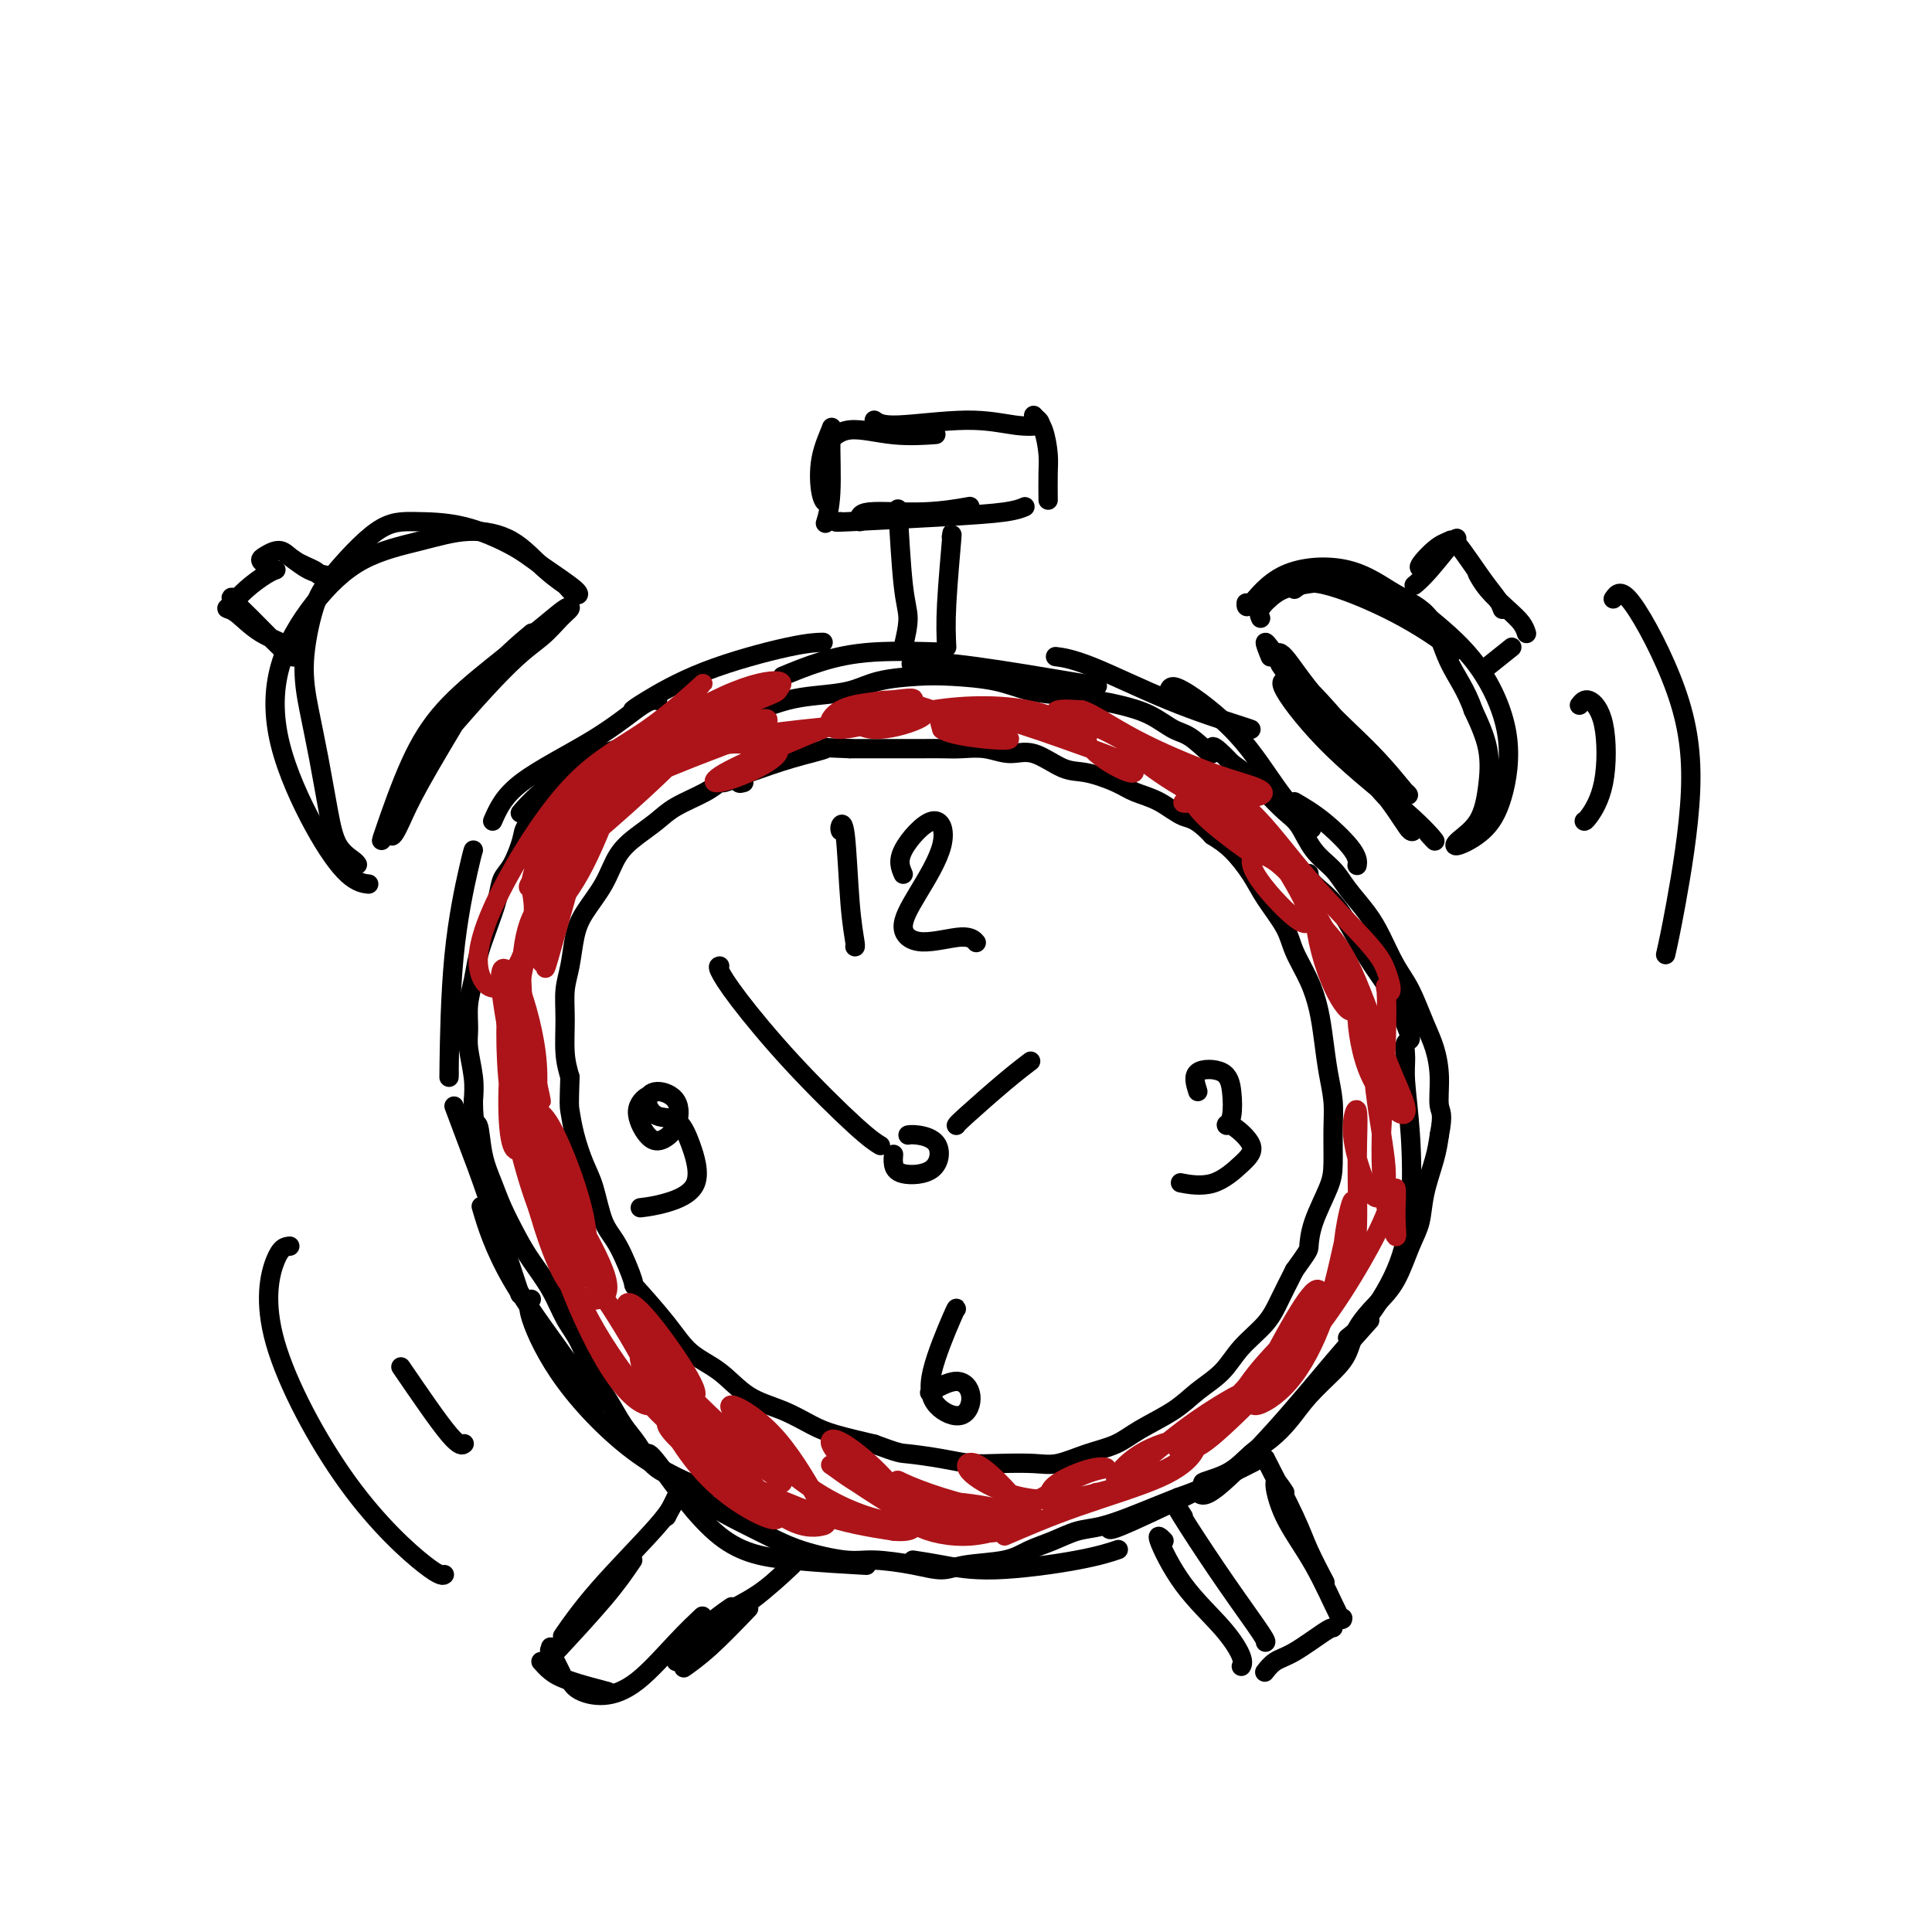 <svg viewBox='0 0 400 400' version='1.1' xmlns='http://www.w3.org/2000/svg' xmlns:xlink='http://www.w3.org/1999/xlink'><g fill='none' stroke='#000000' stroke-width='4' stroke-linecap='round' stroke-linejoin='round'><path d='M154,162c-0.509,0.147 -1.018,0.293 -1,0c0.018,-0.293 0.564,-1.026 0,-1c-0.564,0.026 -2.236,0.811 -3,1c-0.764,0.189 -0.619,-0.218 -1,0c-0.381,0.218 -1.288,1.060 -3,2c-1.712,0.940 -4.228,1.979 -6,3c-1.772,1.021 -2.800,2.026 -4,3c-1.200,0.974 -2.573,1.917 -4,3c-1.427,1.083 -2.907,2.305 -4,4c-1.093,1.695 -1.799,3.862 -3,6c-1.201,2.138 -2.896,4.246 -4,6c-1.104,1.754 -1.617,3.154 -2,5c-0.383,1.846 -0.636,4.138 -1,6c-0.364,1.862 -0.840,3.293 -1,5c-0.160,1.707 -0.005,3.690 0,6c0.005,2.310 -0.142,4.946 0,7c0.142,2.054 0.571,3.527 1,5'/><path d='M118,223c-0.190,5.851 -0.165,5.980 0,7c0.165,1.020 0.469,2.933 1,5c0.531,2.067 1.289,4.289 2,6c0.711,1.711 1.377,2.912 2,5c0.623,2.088 1.205,5.064 2,7c0.795,1.936 1.803,2.832 3,5c1.197,2.168 2.584,5.607 3,7c0.416,1.393 -0.138,0.740 1,2c1.138,1.260 3.969,4.434 6,7c2.031,2.566 3.264,4.526 5,6c1.736,1.474 3.977,2.464 6,4c2.023,1.536 3.829,3.619 6,5c2.171,1.381 4.706,2.061 7,3c2.294,0.939 4.349,2.137 6,3c1.651,0.863 2.900,1.389 5,2c2.100,0.611 5.050,1.305 8,2'/><path d='M181,299c5.261,1.955 5.415,1.844 7,2c1.585,0.156 4.603,0.579 7,1c2.397,0.421 4.173,0.839 6,1c1.827,0.161 3.706,0.066 6,0c2.294,-0.066 5.002,-0.103 7,0c1.998,0.103 3.286,0.345 5,0c1.714,-0.345 3.853,-1.278 6,-2c2.147,-0.722 4.300,-1.234 6,-2c1.700,-0.766 2.946,-1.785 5,-3c2.054,-1.215 4.917,-2.624 7,-4c2.083,-1.376 3.386,-2.719 5,-4c1.614,-1.281 3.537,-2.501 5,-4c1.463,-1.499 2.464,-3.278 4,-5c1.536,-1.722 3.606,-3.387 5,-5c1.394,-1.613 2.113,-3.175 3,-5c0.887,-1.825 1.944,-3.912 3,-6'/><path d='M268,263c2.984,-4.176 2.943,-4.118 3,-5c0.057,-0.882 0.212,-2.706 1,-5c0.788,-2.294 2.208,-5.059 3,-7c0.792,-1.941 0.955,-3.060 1,-5c0.045,-1.940 -0.029,-4.702 0,-7c0.029,-2.298 0.161,-4.132 0,-6c-0.161,-1.868 -0.614,-3.770 -1,-6c-0.386,-2.230 -0.706,-4.790 -1,-7c-0.294,-2.210 -0.561,-4.071 -1,-6c-0.439,-1.929 -1.050,-3.925 -2,-6c-0.950,-2.075 -2.238,-4.229 -3,-6c-0.762,-1.771 -0.997,-3.160 -2,-5c-1.003,-1.840 -2.774,-4.132 -4,-6c-1.226,-1.868 -1.907,-3.310 -3,-5c-1.093,-1.690 -2.598,-3.626 -4,-5c-1.402,-1.374 -2.701,-2.187 -4,-3'/><path d='M251,173c-3.446,-3.689 -4.560,-3.413 -6,-4c-1.440,-0.587 -3.205,-2.039 -5,-3c-1.795,-0.961 -3.620,-1.432 -5,-2c-1.380,-0.568 -2.314,-1.233 -4,-2c-1.686,-0.767 -4.123,-1.635 -6,-2c-1.877,-0.365 -3.194,-0.227 -5,-1c-1.806,-0.773 -4.100,-2.456 -6,-3c-1.900,-0.544 -3.407,0.050 -5,0c-1.593,-0.050 -3.272,-0.746 -5,-1c-1.728,-0.254 -3.504,-0.068 -5,0c-1.496,0.068 -2.711,0.018 -4,0c-1.289,-0.018 -2.652,-0.005 -4,0c-1.348,0.005 -2.681,0.001 -4,0c-1.319,-0.001 -2.624,-0.000 -4,0c-1.376,0.000 -2.822,0.000 -4,0c-1.178,-0.000 -2.089,-0.000 -3,0'/><path d='M176,155c-6.707,-0.236 -4.474,-0.326 -5,0c-0.526,0.326 -3.811,1.067 -7,2c-3.189,0.933 -6.282,2.059 -9,3c-2.718,0.941 -5.062,1.697 -6,2c-0.938,0.303 -0.469,0.151 0,0'/><path d='M116,164c0.189,-0.186 0.378,-0.372 0,0c-0.378,0.372 -1.322,1.304 -2,2c-0.678,0.696 -1.089,1.158 -2,2c-0.911,0.842 -2.323,2.064 -3,3c-0.677,0.936 -0.618,1.585 -1,3c-0.382,1.415 -1.205,3.595 -2,5c-0.795,1.405 -1.561,2.034 -2,3c-0.439,0.966 -0.552,2.270 -1,4c-0.448,1.730 -1.230,3.888 -2,6c-0.770,2.112 -1.528,4.180 -2,6c-0.472,1.820 -0.659,3.392 -1,5c-0.341,1.608 -0.837,3.251 -1,5c-0.163,1.749 0.008,3.603 0,5c-0.008,1.397 -0.194,2.338 0,4c0.194,1.662 0.770,4.046 1,6c0.230,1.954 0.115,3.477 0,5'/><path d='M98,228c0.038,5.491 0.632,4.218 1,5c0.368,0.782 0.509,3.617 1,6c0.491,2.383 1.331,4.312 2,6c0.669,1.688 1.165,3.133 2,5c0.835,1.867 2.008,4.155 3,6c0.992,1.845 1.802,3.245 3,5c1.198,1.755 2.785,3.864 4,6c1.215,2.136 2.058,4.297 3,6c0.942,1.703 1.984,2.946 3,5c1.016,2.054 2.005,4.917 3,7c0.995,2.083 1.995,3.386 3,5c1.005,1.614 2.015,3.540 3,5c0.985,1.460 1.944,2.453 3,4c1.056,1.547 2.207,3.647 4,5c1.793,1.353 4.226,1.958 6,3c1.774,1.042 2.887,2.521 4,4'/><path d='M146,311c2.848,1.847 4.968,2.963 7,4c2.032,1.037 3.977,1.993 6,3c2.023,1.007 4.123,2.064 7,3c2.877,0.936 6.530,1.750 9,2c2.470,0.250 3.756,-0.065 6,0c2.244,0.065 5.446,0.509 8,1c2.554,0.491 4.461,1.030 6,1c1.539,-0.030 2.711,-0.628 5,-1c2.289,-0.372 5.695,-0.519 8,-1c2.305,-0.481 3.508,-1.298 5,-2c1.492,-0.702 3.272,-1.290 5,-2c1.728,-0.710 3.402,-1.541 5,-2c1.598,-0.459 3.119,-0.546 5,-1c1.881,-0.454 4.122,-1.276 6,-2c1.878,-0.724 3.394,-1.350 5,-2c1.606,-0.650 3.303,-1.325 5,-2'/><path d='M244,310c8.477,-2.934 5.170,-2.769 5,-3c-0.170,-0.231 2.799,-0.857 5,-2c2.201,-1.143 3.636,-2.802 5,-4c1.364,-1.198 2.659,-1.936 4,-3c1.341,-1.064 2.728,-2.454 4,-4c1.272,-1.546 2.430,-3.249 4,-5c1.570,-1.751 3.554,-3.550 5,-5c1.446,-1.450 2.355,-2.551 3,-4c0.645,-1.449 1.027,-3.246 2,-5c0.973,-1.754 2.536,-3.464 4,-5c1.464,-1.536 2.830,-2.899 4,-5c1.170,-2.101 2.145,-4.939 3,-7c0.855,-2.061 1.590,-3.346 2,-5c0.410,-1.654 0.495,-3.676 1,-6c0.505,-2.324 1.430,-4.950 2,-7c0.570,-2.050 0.785,-3.525 1,-5'/><path d='M298,235c0.918,-4.636 0.213,-4.725 0,-6c-0.213,-1.275 0.067,-3.735 0,-6c-0.067,-2.265 -0.482,-4.335 -1,-6c-0.518,-1.665 -1.138,-2.926 -2,-5c-0.862,-2.074 -1.967,-4.960 -3,-7c-1.033,-2.040 -1.994,-3.235 -3,-5c-1.006,-1.765 -2.058,-4.102 -3,-6c-0.942,-1.898 -1.775,-3.359 -3,-5c-1.225,-1.641 -2.844,-3.463 -4,-5c-1.156,-1.537 -1.850,-2.789 -3,-4c-1.150,-1.211 -2.758,-2.382 -4,-4c-1.242,-1.618 -2.120,-3.682 -3,-5c-0.880,-1.318 -1.762,-1.889 -3,-3c-1.238,-1.111 -2.833,-2.761 -4,-4c-1.167,-1.239 -1.905,-2.068 -3,-3c-1.095,-0.932 -2.548,-1.966 -4,-3'/><path d='M255,158c-5.508,-5.862 -3.778,-2.516 -4,-2c-0.222,0.516 -2.395,-1.798 -4,-3c-1.605,-1.202 -2.643,-1.292 -4,-2c-1.357,-0.708 -3.032,-2.034 -5,-3c-1.968,-0.966 -4.227,-1.572 -6,-2c-1.773,-0.428 -3.060,-0.679 -5,-1c-1.940,-0.321 -4.532,-0.714 -7,-1c-2.468,-0.286 -4.813,-0.467 -7,-1c-2.187,-0.533 -4.217,-1.418 -7,-2c-2.783,-0.582 -6.319,-0.860 -9,-1c-2.681,-0.140 -4.508,-0.140 -7,0c-2.492,0.140 -5.648,0.422 -8,1c-2.352,0.578 -3.898,1.454 -6,2c-2.102,0.546 -4.758,0.762 -7,1c-2.242,0.238 -4.069,0.496 -6,1c-1.931,0.504 -3.965,1.252 -6,2'/><path d='M157,147c-6.239,1.273 -5.338,0.956 -6,1c-0.662,0.044 -2.887,0.449 -5,1c-2.113,0.551 -4.115,1.246 -6,2c-1.885,0.754 -3.652,1.566 -5,2c-1.348,0.434 -2.278,0.492 -4,1c-1.722,0.508 -4.238,1.468 -6,2c-1.762,0.532 -2.771,0.638 -5,2c-2.229,1.362 -5.677,3.982 -8,6c-2.323,2.018 -3.521,3.434 -4,4c-0.479,0.566 -0.240,0.283 0,0'/><path d='M94,229c0.994,2.673 1.988,5.345 3,8c1.012,2.655 2.042,5.292 4,11c1.958,5.708 4.845,14.488 6,18c1.155,3.512 0.577,1.756 0,0'/><path d='M100,251c-0.318,-1.072 -0.635,-2.144 0,0c0.635,2.144 2.223,7.503 6,14c3.777,6.497 9.744,14.133 13,19c3.256,4.867 3.800,6.964 4,8c0.200,1.036 0.057,1.010 0,1c-0.057,-0.010 -0.029,-0.005 0,0'/><path d='M110,269c-0.442,0.617 -0.884,1.234 0,4c0.884,2.766 3.093,7.679 7,13c3.907,5.321 9.514,11.048 15,15c5.486,3.952 10.853,6.129 13,7c2.147,0.871 1.073,0.435 0,0'/><path d='M134,301c0.252,-0.174 0.504,-0.348 3,3c2.496,3.348 7.236,10.217 12,14c4.764,3.783 9.552,4.480 15,5c5.448,0.520 11.557,0.863 14,1c2.443,0.137 1.222,0.069 0,0'/><path d='M189,323c1.742,0.265 3.483,0.530 6,1c2.517,0.470 5.809,1.147 11,1c5.191,-0.147 12.282,-1.116 17,-2c4.718,-0.884 7.062,-1.681 8,-2c0.938,-0.319 0.469,-0.159 0,0'/><path d='M230,316c-0.432,0.582 -0.864,1.164 2,0c2.864,-1.164 9.026,-4.075 13,-6c3.974,-1.925 5.762,-2.864 8,-4c2.238,-1.136 4.925,-2.467 6,-3c1.075,-0.533 0.537,-0.266 0,0'/><path d='M248,309c0.640,0.576 1.279,1.152 4,-1c2.721,-2.152 7.523,-7.030 12,-12c4.477,-4.970 8.628,-10.030 12,-14c3.372,-3.970 5.963,-6.848 7,-8c1.037,-1.152 0.518,-0.576 0,0'/><path d='M279,277c1.100,-0.852 2.200,-1.704 4,-4c1.800,-2.296 4.301,-6.035 6,-10c1.699,-3.965 2.598,-8.155 3,-13c0.402,-4.845 0.309,-10.343 0,-15c-0.309,-4.657 -0.832,-8.471 -1,-11c-0.168,-2.529 0.019,-3.772 0,-5c-0.019,-1.228 -0.243,-2.441 0,-3c0.243,-0.559 0.955,-0.463 1,-1c0.045,-0.537 -0.576,-1.708 -1,-3c-0.424,-1.292 -0.649,-2.704 -2,-5c-1.351,-2.296 -3.826,-5.477 -6,-9c-2.174,-3.523 -4.047,-7.388 -6,-10c-1.953,-2.612 -3.987,-3.973 -5,-5c-1.013,-1.027 -1.004,-1.722 -1,-2c0.004,-0.278 0.002,-0.139 0,0'/><path d='M93,222c-0.030,1.132 -0.061,2.265 0,-2c0.061,-4.265 0.212,-13.927 1,-22c0.788,-8.073 2.212,-14.558 3,-18c0.788,-3.442 0.939,-3.841 1,-4c0.061,-0.159 0.030,-0.080 0,0'/><path d='M102,170c1.116,-2.566 2.233,-5.132 6,-8c3.767,-2.868 10.185,-6.037 15,-9c4.815,-2.963 8.027,-5.721 10,-7c1.973,-1.279 2.707,-1.080 3,-1c0.293,0.080 0.147,0.040 0,0'/><path d='M131,147c0.368,-0.309 0.737,-0.619 3,-2c2.263,-1.381 6.421,-3.834 12,-6c5.579,-2.166 12.579,-4.045 17,-5c4.421,-0.955 6.263,-0.987 7,-1c0.737,-0.013 0.368,-0.006 0,0'/><path d='M162,140c2.524,-1.042 5.048,-2.083 8,-3c2.952,-0.917 6.333,-1.708 11,-2c4.667,-0.292 10.619,-0.083 13,0c2.381,0.083 1.190,0.042 0,0'/><path d='M189,138c-0.408,-0.453 -0.817,-0.906 1,-1c1.817,-0.094 5.858,0.171 12,1c6.142,0.829 14.384,2.223 19,3c4.616,0.777 5.604,0.936 6,1c0.396,0.064 0.198,0.032 0,0'/><path d='M219,136c-0.415,-0.053 -0.829,-0.105 0,0c0.829,0.105 2.902,0.368 7,2c4.098,1.632 10.222,4.633 16,7c5.778,2.367 11.209,4.099 14,5c2.791,0.901 2.940,0.972 3,1c0.060,0.028 0.030,0.014 0,0'/><path d='M242,143c0.247,-0.711 0.494,-1.423 3,0c2.506,1.423 7.270,4.979 11,9c3.730,4.021 6.427,8.506 9,12c2.573,3.494 5.021,5.998 6,7c0.979,1.002 0.490,0.501 0,0'/><path d='M268,166c1.887,1.101 3.774,2.202 6,4c2.226,1.798 4.792,4.292 6,6c1.208,1.708 1.060,2.631 1,3c-0.060,0.369 -0.030,0.185 0,0'/><path d='M174,172c-0.091,-0.287 -0.182,-0.574 0,-1c0.182,-0.426 0.637,-0.990 1,2c0.363,2.990 0.633,9.533 1,14c0.367,4.467 0.829,6.856 1,8c0.171,1.144 0.049,1.041 0,1c-0.049,-0.041 -0.024,-0.021 0,0'/><path d='M187,181c-0.586,-1.350 -1.172,-2.700 0,-5c1.172,-2.300 4.101,-5.550 6,-6c1.899,-0.450 2.767,1.899 2,5c-0.767,3.101 -3.168,6.954 -5,10c-1.832,3.046 -3.093,5.286 -3,7c0.093,1.714 1.540,2.903 4,3c2.460,0.097 5.931,-0.897 8,-1c2.069,-0.103 2.734,0.685 3,1c0.266,0.315 0.133,0.158 0,0'/><path d='M248,226c-0.508,-1.605 -1.015,-3.210 0,-4c1.015,-0.790 3.554,-0.765 5,0c1.446,0.765 1.801,2.270 2,4c0.199,1.730 0.243,3.686 0,5c-0.243,1.314 -0.771,1.985 -1,2c-0.229,0.015 -0.157,-0.627 1,0c1.157,0.627 3.398,2.522 4,4c0.602,1.478 -0.437,2.541 -2,4c-1.563,1.459 -3.652,3.316 -6,4c-2.348,0.684 -4.957,0.195 -6,0c-1.043,-0.195 -0.522,-0.098 0,0'/><path d='M198,271c0.025,-0.211 0.051,-0.422 -1,2c-1.051,2.422 -3.178,7.477 -4,11c-0.822,3.523 -0.340,5.516 1,7c1.340,1.484 3.539,2.461 5,2c1.461,-0.461 2.186,-2.361 2,-4c-0.186,-1.639 -1.281,-3.018 -3,-3c-1.719,0.018 -4.063,1.434 -5,2c-0.937,0.566 -0.469,0.283 0,0'/><path d='M134,228c0.269,-0.623 0.538,-1.246 0,-1c-0.538,0.246 -1.882,1.359 -2,3c-0.118,1.641 0.989,3.808 2,5c1.011,1.192 1.926,1.410 3,1c1.074,-0.410 2.306,-1.447 3,-3c0.694,-1.553 0.850,-3.620 0,-5c-0.850,-1.380 -2.706,-2.071 -4,-2c-1.294,0.071 -2.027,0.903 -2,2c0.027,1.097 0.813,2.458 2,3c1.187,0.542 2.776,0.264 4,1c1.224,0.736 2.082,2.484 3,5c0.918,2.516 1.896,5.798 1,8c-0.896,2.202 -3.664,3.324 -6,4c-2.336,0.676 -4.239,0.908 -5,1c-0.761,0.092 -0.381,0.046 0,0'/><path d='M185,239c-0.060,0.625 -0.120,1.250 0,2c0.120,0.750 0.421,1.627 2,2c1.579,0.373 4.437,0.244 6,-1c1.563,-1.244 1.831,-3.601 1,-5c-0.831,-1.399 -2.762,-1.838 -4,-2c-1.238,-0.162 -1.782,-0.046 -2,0c-0.218,0.046 -0.109,0.023 0,0'/><path d='M198,233c0.089,-0.173 0.179,-0.345 2,-2c1.821,-1.655 5.375,-4.792 8,-7c2.625,-2.208 4.321,-3.488 5,-4c0.679,-0.512 0.339,-0.256 0,0'/><path d='M149,200c-0.214,0.041 -0.428,0.081 0,1c0.428,0.919 1.499,2.716 4,6c2.501,3.284 6.433,8.056 11,13c4.567,4.944 9.768,10.062 13,13c3.232,2.938 4.495,3.697 5,4c0.505,0.303 0.253,0.152 0,0'/><path d='M187,134c0.506,-2.161 1.012,-4.321 1,-6c-0.012,-1.679 -0.542,-2.875 -1,-7c-0.458,-4.125 -0.845,-11.179 -1,-14c-0.155,-2.821 -0.077,-1.411 0,0'/><path d='M196,134c-0.113,-2.363 -0.226,-4.726 0,-9c0.226,-4.274 0.792,-10.458 1,-13c0.208,-2.542 0.060,-1.440 0,-1c-0.060,0.440 -0.030,0.220 0,0'/><path d='M174,108c-0.944,0.091 -1.888,0.182 2,0c3.888,-0.182 12.609,-0.636 19,-1c6.391,-0.364 10.451,-0.636 13,-1c2.549,-0.364 3.585,-0.818 4,-1c0.415,-0.182 0.207,-0.091 0,0'/><path d='M178,108c-0.131,-0.875 -0.262,-1.750 2,-2c2.262,-0.250 6.917,0.125 11,0c4.083,-0.125 7.595,-0.750 9,-1c1.405,-0.250 0.702,-0.125 0,0'/><path d='M171,108c0.031,-0.099 0.063,-0.199 0,0c-0.063,0.199 -0.220,0.696 0,0c0.220,-0.696 0.818,-2.587 1,-6c0.182,-3.413 -0.053,-8.350 0,-11c0.053,-2.650 0.392,-3.015 0,-2c-0.392,1.015 -1.517,3.410 -2,6c-0.483,2.590 -0.325,5.375 0,7c0.325,1.625 0.818,2.091 1,2c0.182,-0.091 0.052,-0.740 0,-1c-0.052,-0.260 -0.026,-0.130 0,0'/><path d='M171,92c1.333,-1.381 2.667,-2.762 5,-3c2.333,-0.238 5.667,0.667 9,1c3.333,0.333 6.667,0.095 8,0c1.333,-0.095 0.667,-0.048 0,0'/><path d='M181,87c0.791,0.564 1.581,1.128 5,1c3.419,-0.128 9.466,-0.949 14,-1c4.534,-0.051 7.556,0.667 10,1c2.444,0.333 4.312,0.282 5,0c0.688,-0.282 0.197,-0.795 0,-1c-0.197,-0.205 -0.098,-0.103 0,0'/><path d='M214,86c0.732,0.783 1.464,1.566 2,3c0.536,1.434 0.876,3.518 1,5c0.124,1.482 0.033,2.360 0,4c-0.033,1.640 -0.010,4.040 0,5c0.010,0.960 0.005,0.480 0,0'/><path d='M138,314c0.311,-0.622 0.622,-1.244 1,-2c0.378,-0.756 0.822,-1.644 1,-2c0.178,-0.356 0.089,-0.178 0,0'/><path d='M140,310c-0.542,1.333 -1.083,2.667 -4,6c-2.917,3.333 -8.208,8.667 -12,13c-3.792,4.333 -6.083,7.667 -7,9c-0.917,1.333 -0.458,0.667 0,0'/><path d='M131,323c-1.533,2.267 -3.067,4.533 -6,8c-2.933,3.467 -7.267,8.133 -9,10c-1.733,1.867 -0.867,0.933 0,0'/><path d='M114,341c0.060,0.542 0.119,1.083 0,1c-0.119,-0.083 -0.417,-0.792 0,0c0.417,0.792 1.548,3.083 2,4c0.452,0.917 0.226,0.458 0,0'/><path d='M112,344c0.601,0.679 1.202,1.357 2,2c0.798,0.643 1.792,1.250 4,2c2.208,0.750 5.631,1.643 7,2c1.369,0.357 0.685,0.179 0,0'/><path d='M118,348c0.437,0.695 0.874,1.391 2,2c1.126,0.609 2.940,1.133 5,1c2.060,-0.133 4.367,-0.922 7,-3c2.633,-2.078 5.594,-5.444 8,-8c2.406,-2.556 4.259,-4.302 5,-5c0.741,-0.698 0.371,-0.349 0,0'/><path d='M140,344c1.978,-2.511 3.956,-5.022 6,-7c2.044,-1.978 4.156,-3.422 5,-4c0.844,-0.578 0.422,-0.289 0,0'/><path d='M262,302c-0.077,-0.123 -0.153,-0.246 1,2c1.153,2.246 3.536,6.860 5,10c1.464,3.140 2.010,4.807 3,7c0.990,2.193 2.426,4.912 3,6c0.574,1.088 0.287,0.544 0,0'/><path d='M266,309c-0.928,-1.414 -1.856,-2.827 -2,-2c-0.144,0.827 0.497,3.896 2,7c1.503,3.104 3.867,6.244 6,10c2.133,3.756 4.036,8.126 5,10c0.964,1.874 0.990,1.250 1,1c0.010,-0.250 0.005,-0.125 0,0'/><path d='M276,337c-0.271,0.014 -0.542,0.029 -2,1c-1.458,0.971 -4.102,2.900 -6,4c-1.898,1.100 -3.049,1.373 -4,2c-0.951,0.627 -1.700,1.608 -2,2c-0.300,0.392 -0.150,0.196 0,0'/><path d='M241,319c-0.779,-0.791 -1.557,-1.581 -1,0c0.557,1.581 2.450,5.534 5,9c2.550,3.466 5.756,6.444 8,9c2.244,2.556 3.527,4.688 4,6c0.473,1.312 0.135,1.803 0,2c-0.135,0.197 -0.068,0.098 0,0'/><path d='M245,314c-0.997,-1.547 -1.994,-3.094 -2,-3c-0.006,0.094 0.979,1.829 3,5c2.021,3.171 5.078,7.778 8,12c2.922,4.222 5.710,8.060 7,10c1.290,1.940 1.083,1.983 1,2c-0.083,0.017 -0.041,0.009 0,0'/><path d='M148,336c0.222,-0.532 0.444,-1.065 2,-2c1.556,-0.935 4.446,-2.273 7,-4c2.554,-1.727 4.771,-3.843 6,-5c1.229,-1.157 1.469,-1.355 0,0c-1.469,1.355 -4.646,4.262 -7,6c-2.354,1.738 -3.885,2.308 -6,4c-2.115,1.692 -4.814,4.505 -5,5c-0.186,0.495 2.142,-1.328 3,-2c0.858,-0.672 0.245,-0.192 0,0c-0.245,0.192 -0.123,0.096 0,0'/><path d='M155,333c-2.822,2.933 -5.644,5.867 -8,8c-2.356,2.133 -4.244,3.467 -5,4c-0.756,0.533 -0.378,0.267 0,0'/><path d='M79,174c0.007,-0.071 0.013,-0.143 1,-3c0.987,-2.857 2.954,-8.500 5,-13c2.046,-4.500 4.171,-7.858 7,-11c2.829,-3.142 6.361,-6.067 10,-9c3.639,-2.933 7.385,-5.874 10,-8c2.615,-2.126 4.099,-3.437 5,-4c0.901,-0.563 1.218,-0.377 1,0c-0.218,0.377 -0.972,0.944 -2,2c-1.028,1.056 -2.329,2.601 -4,4c-1.671,1.399 -3.710,2.651 -8,7c-4.290,4.349 -10.830,11.793 -15,17c-4.170,5.207 -5.968,8.177 -7,11c-1.032,2.823 -1.297,5.499 -1,6c0.297,0.501 1.157,-1.173 2,-3c0.843,-1.827 1.669,-3.808 4,-8c2.331,-4.192 6.165,-10.596 10,-17'/><path d='M97,145c5.156,-7.244 10.044,-11.356 12,-13c1.956,-1.644 0.978,-0.822 0,0'/><path d='M74,179c-0.131,-0.223 -0.262,-0.447 -1,-1c-0.738,-0.553 -2.084,-1.437 -3,-3c-0.916,-1.563 -1.403,-3.807 -2,-7c-0.597,-3.193 -1.305,-7.335 -2,-11c-0.695,-3.665 -1.377,-6.852 -2,-10c-0.623,-3.148 -1.185,-6.255 -1,-10c0.185,-3.745 1.118,-8.127 2,-11c0.882,-2.873 1.712,-4.236 4,-7c2.288,-2.764 6.033,-6.930 9,-9c2.967,-2.070 5.157,-2.043 8,-2c2.843,0.043 6.339,0.104 10,1c3.661,0.896 7.486,2.627 10,4c2.514,1.373 3.715,2.389 6,4c2.285,1.611 5.654,3.818 7,5c1.346,1.182 0.670,1.338 0,1c-0.670,-0.338 -1.335,-1.169 -2,-2'/><path d='M117,121c1.106,0.884 -1.628,-0.907 -4,-3c-2.372,-2.093 -4.382,-4.488 -7,-6c-2.618,-1.512 -5.843,-2.141 -9,-2c-3.157,0.141 -6.245,1.053 -10,2c-3.755,0.947 -8.177,1.929 -12,4c-3.823,2.071 -7.048,5.231 -10,9c-2.952,3.769 -5.631,8.148 -7,13c-1.369,4.852 -1.428,10.176 0,16c1.428,5.824 4.341,12.149 7,17c2.659,4.851 5.062,8.229 7,10c1.938,1.771 3.411,1.935 4,2c0.589,0.065 0.295,0.033 0,0'/><path d='M264,136c0.330,-0.751 0.661,-1.501 2,0c1.339,1.501 3.688,5.254 7,9c3.312,3.746 7.587,7.485 11,11c3.413,3.515 5.965,6.804 7,8c1.035,1.196 0.553,0.297 0,0c-0.553,-0.297 -1.177,0.008 -4,-3c-2.823,-3.008 -7.845,-9.328 -12,-14c-4.155,-4.672 -7.442,-7.696 -9,-9c-1.558,-1.304 -1.388,-0.889 0,1c1.388,1.889 3.993,5.252 8,10c4.007,4.748 9.414,10.881 13,15c3.586,4.119 5.350,6.224 6,7c0.650,0.776 0.186,0.222 0,0c-0.186,-0.222 -0.093,-0.111 0,0'/><path d='M263,136c-0.602,-1.496 -1.205,-2.991 -1,-3c0.205,-0.009 1.216,1.469 4,5c2.784,3.531 7.340,9.114 11,14c3.660,4.886 6.426,9.076 9,12c2.574,2.924 4.958,4.582 6,6c1.042,1.418 0.743,2.597 0,2c-0.743,-0.597 -1.931,-2.968 -5,-7c-3.069,-4.032 -8.020,-9.723 -10,-12c-1.980,-2.277 -0.990,-1.138 0,0'/><path d='M267,141c-1.151,-0.170 -2.302,-0.340 -1,2c1.302,2.340 5.056,7.191 10,12c4.944,4.809 11.078,9.578 15,13c3.922,3.422 5.633,5.498 6,6c0.367,0.502 -0.609,-0.571 -1,-1c-0.391,-0.429 -0.195,-0.215 0,0'/><path d='M261,128c-0.250,-0.555 -0.501,-1.110 0,-2c0.501,-0.890 1.752,-2.114 3,-3c1.248,-0.886 2.493,-1.433 6,-2c3.507,-0.567 9.275,-1.154 14,0c4.725,1.154 8.408,4.048 12,7c3.592,2.952 7.092,5.962 10,10c2.908,4.038 5.224,9.105 6,14c0.776,4.895 0.011,9.617 -1,13c-1.011,3.383 -2.268,5.426 -4,7c-1.732,1.574 -3.940,2.679 -5,3c-1.060,0.321 -0.972,-0.140 0,-1c0.972,-0.860 2.828,-2.117 4,-4c1.172,-1.883 1.662,-4.392 2,-7c0.338,-2.608 0.525,-5.317 0,-8c-0.525,-2.683 -1.763,-5.342 -3,-8'/><path d='M305,147c-1.437,-4.254 -3.530,-6.890 -5,-10c-1.470,-3.110 -2.317,-6.695 -4,-9c-1.683,-2.305 -4.202,-3.329 -7,-5c-2.798,-1.671 -5.874,-3.989 -10,-5c-4.126,-1.011 -9.302,-0.714 -13,1c-3.698,1.714 -5.919,4.846 -7,6c-1.081,1.154 -1.023,0.330 -1,0c0.023,-0.330 0.012,-0.165 0,0'/><path d='M268,122c1.171,-0.898 2.341,-1.796 6,-1c3.659,0.796 9.805,3.285 15,6c5.195,2.715 9.437,5.654 11,7c1.563,1.346 0.447,1.099 0,1c-0.447,-0.099 -0.223,-0.049 0,0'/><path d='M293,121c-0.192,0.158 -0.384,0.315 0,0c0.384,-0.315 1.345,-1.103 3,-3c1.655,-1.897 4.006,-4.903 5,-6c0.994,-1.097 0.633,-0.286 0,0c-0.633,0.286 -1.537,0.045 -3,1c-1.463,0.955 -3.485,3.104 -4,4c-0.515,0.896 0.478,0.539 1,0c0.522,-0.539 0.573,-1.260 1,-2c0.427,-0.740 1.231,-1.499 2,-2c0.769,-0.501 1.502,-0.743 2,-1c0.498,-0.257 0.761,-0.527 2,1c1.239,1.527 3.456,4.853 5,7c1.544,2.147 2.416,3.117 3,4c0.584,0.883 0.881,1.681 1,2c0.119,0.319 0.059,0.160 0,0'/><path d='M306,119c0.034,0.064 0.068,0.128 0,0c-0.068,-0.128 -0.239,-0.447 0,0c0.239,0.447 0.887,1.661 2,3c1.113,1.339 2.690,2.802 4,4c1.310,1.198 2.353,2.130 3,3c0.647,0.870 0.899,1.677 1,2c0.101,0.323 0.050,0.161 0,0'/><path d='M313,134c-2.111,1.689 -4.222,3.378 -5,4c-0.778,0.622 -0.222,0.178 0,0c0.222,-0.178 0.111,-0.089 0,0'/><path d='M49,124c-0.717,-0.290 -1.435,-0.581 -1,0c0.435,0.581 2.021,2.033 4,4c1.979,1.967 4.349,4.450 6,6c1.651,1.550 2.582,2.167 3,2c0.418,-0.167 0.324,-1.118 -1,-2c-1.324,-0.882 -3.878,-1.695 -6,-3c-2.122,-1.305 -3.813,-3.102 -5,-4c-1.187,-0.898 -1.869,-0.896 -2,-1c-0.131,-0.104 0.291,-0.315 1,-1c0.709,-0.685 1.706,-1.843 3,-3c1.294,-1.157 2.887,-2.311 4,-3c1.113,-0.689 1.747,-0.911 2,-1c0.253,-0.089 0.127,-0.044 0,0'/><path d='M55,117c-0.461,-0.352 -0.922,-0.704 -1,-1c-0.078,-0.296 0.228,-0.534 1,-1c0.772,-0.466 2.011,-1.158 3,-1c0.989,0.158 1.729,1.166 3,2c1.271,0.834 3.073,1.494 4,2c0.927,0.506 0.979,0.859 1,1c0.021,0.141 0.010,0.071 0,0'/><path d='M61,116c-0.250,-0.196 -0.500,-0.393 0,0c0.500,0.393 1.750,1.375 3,2c1.250,0.625 2.500,0.893 3,1c0.500,0.107 0.250,0.054 0,0'/><path d='M327,146c0.528,-0.679 1.056,-1.359 2,-1c0.944,0.359 2.306,1.756 3,5c0.694,3.244 0.722,8.333 0,12c-0.722,3.667 -2.194,5.910 -3,7c-0.806,1.090 -0.944,1.026 -1,1c-0.056,-0.026 -0.028,-0.013 0,0'/><path d='M334,124c0.782,-1.144 1.565,-2.288 4,1c2.435,3.288 6.523,11.008 9,18c2.477,6.992 3.344,13.256 3,21c-0.344,7.744 -1.900,16.970 -3,23c-1.100,6.030 -1.743,8.866 -2,10c-0.257,1.134 -0.129,0.567 0,0'/><path d='M83,283c3.889,5.689 7.778,11.378 10,14c2.222,2.622 2.778,2.178 3,2c0.222,-0.178 0.111,-0.089 0,0'/><path d='M60,258c-0.934,0.089 -1.868,0.178 -3,3c-1.132,2.822 -2.461,8.378 0,17c2.461,8.622 8.711,20.311 15,29c6.289,8.689 12.616,14.378 16,17c3.384,2.622 3.824,2.178 4,2c0.176,-0.178 0.088,-0.089 0,0'/></g>
<g fill='none' stroke='#AD1419' stroke-width='4' stroke-linecap='round' stroke-linejoin='round'><path d='M111,190c-0.153,-0.738 -0.305,-1.476 -1,0c-0.695,1.476 -1.932,5.167 -2,11c-0.068,5.833 1.034,13.807 2,19c0.966,5.193 1.795,7.603 2,8c0.205,0.397 -0.214,-1.219 -1,-5c-0.786,-3.781 -1.938,-9.728 -3,-14c-1.062,-4.272 -2.035,-6.871 -3,-8c-0.965,-1.129 -1.923,-0.789 -1,6c0.923,6.789 3.728,20.026 6,28c2.272,7.974 4.011,10.684 5,12c0.989,1.316 1.228,1.239 0,-3c-1.228,-4.239 -3.922,-12.640 -5,-16c-1.078,-3.360 -0.539,-1.680 0,0'/><path d='M106,223c0.160,3.176 0.319,6.351 2,14c1.681,7.649 4.882,19.770 8,26c3.118,6.230 6.153,6.569 8,6c1.847,-0.569 2.508,-2.044 1,-6c-1.508,-3.956 -5.183,-10.392 -8,-15c-2.817,-4.608 -4.776,-7.388 -5,-5c-0.224,2.388 1.287,9.944 4,18c2.713,8.056 6.627,16.612 10,22c3.373,5.388 6.206,7.607 8,8c1.794,0.393 2.550,-1.039 1,-5c-1.550,-3.961 -5.406,-10.450 -9,-16c-3.594,-5.550 -6.924,-10.161 -8,-10c-1.076,0.161 0.103,5.095 3,11c2.897,5.905 7.511,12.782 12,18c4.489,5.218 8.854,8.777 11,10c2.146,1.223 2.073,0.112 2,-1'/><path d='M146,298c0.775,-0.142 -3.789,-4.999 -7,-9c-3.211,-4.001 -5.070,-7.148 -6,-8c-0.930,-0.852 -0.932,0.590 1,5c1.932,4.410 5.798,11.788 10,17c4.202,5.212 8.740,8.260 12,10c3.260,1.740 5.243,2.173 5,1c-0.243,-1.173 -2.711,-3.953 -6,-8c-3.289,-4.047 -7.400,-9.360 -10,-12c-2.600,-2.640 -3.689,-2.605 -3,-1c0.689,1.605 3.154,4.781 7,9c3.846,4.219 9.071,9.482 13,12c3.929,2.518 6.561,2.291 8,2c1.439,-0.291 1.685,-0.645 0,-4c-1.685,-3.355 -5.300,-9.711 -9,-14c-3.700,-4.289 -7.486,-6.511 -9,-7c-1.514,-0.489 -0.757,0.756 0,2'/><path d='M152,293c0.759,1.707 7.158,8.474 13,13c5.842,4.526 11.128,6.810 15,8c3.872,1.190 6.330,1.287 7,0c0.670,-1.287 -0.450,-3.957 -3,-7c-2.550,-3.043 -6.531,-6.460 -9,-8c-2.469,-1.540 -3.425,-1.202 -3,0c0.425,1.202 2.231,3.270 6,6c3.769,2.730 9.500,6.122 14,8c4.500,1.878 7.767,2.240 10,2c2.233,-0.240 3.430,-1.083 2,-2c-1.430,-0.917 -5.489,-1.908 -9,-3c-3.511,-1.092 -6.474,-2.284 -8,-3c-1.526,-0.716 -1.615,-0.955 0,1c1.615,1.955 4.935,6.103 9,8c4.065,1.897 8.876,1.542 12,1c3.124,-0.542 4.562,-1.271 6,-2'/><path d='M214,315c2.466,-0.484 -0.369,-1.195 -4,-2c-3.631,-0.805 -8.058,-1.704 -12,-2c-3.942,-0.296 -7.399,0.010 -9,1c-1.601,0.990 -1.345,2.665 1,4c2.345,1.335 6.779,2.329 11,2c4.221,-0.329 8.231,-1.982 10,-3c1.769,-1.018 1.299,-1.402 -1,-2c-2.299,-0.598 -6.427,-1.411 -10,-1c-3.573,0.411 -6.591,2.044 -7,3c-0.409,0.956 1.791,1.235 5,1c3.209,-0.235 7.428,-0.982 12,-3c4.572,-2.018 9.499,-5.306 13,-7c3.501,-1.694 5.578,-1.794 6,-2c0.422,-0.206 -0.809,-0.517 -3,0c-2.191,0.517 -5.340,1.862 -7,3c-1.660,1.138 -1.830,2.069 -2,3'/><path d='M217,310c-1.205,1.105 1.782,0.866 6,0c4.218,-0.866 9.667,-2.360 14,-4c4.333,-1.640 7.550,-3.425 9,-5c1.450,-1.575 1.132,-2.940 -1,-3c-2.132,-0.060 -6.079,1.186 -9,3c-2.921,1.814 -4.817,4.196 -5,5c-0.183,0.804 1.346,0.029 4,-2c2.654,-2.029 6.434,-5.312 10,-8c3.566,-2.688 6.919,-4.781 9,-6c2.081,-1.219 2.892,-1.563 2,-1c-0.892,0.563 -3.485,2.035 -6,4c-2.515,1.965 -4.950,4.424 -5,5c-0.050,0.576 2.286,-0.732 5,-3c2.714,-2.268 5.808,-5.495 9,-9c3.192,-3.505 6.484,-7.287 8,-9c1.516,-1.713 1.258,-1.356 1,-1'/><path d='M268,276c1.743,-2.002 -2.899,2.492 -6,6c-3.101,3.508 -4.659,6.028 -5,7c-0.341,0.972 0.537,0.394 2,-1c1.463,-1.394 3.510,-3.606 6,-6c2.490,-2.394 5.422,-4.971 7,-8c1.578,-3.029 1.802,-6.509 1,-7c-0.802,-0.491 -2.630,2.008 -5,6c-2.370,3.992 -5.281,9.479 -7,13c-1.719,3.521 -2.246,5.078 -1,5c1.246,-0.078 4.265,-1.790 7,-5c2.735,-3.210 5.187,-7.918 7,-13c1.813,-5.082 2.989,-10.539 4,-15c1.011,-4.461 1.859,-7.928 2,-9c0.141,-1.072 -0.423,0.250 -1,3c-0.577,2.750 -1.165,6.929 -1,9c0.165,2.071 1.082,2.036 2,2'/><path d='M280,263c0.232,1.093 0.814,-3.175 1,-8c0.186,-4.825 -0.022,-10.208 0,-15c0.022,-4.792 0.274,-8.994 0,-10c-0.274,-1.006 -1.074,1.185 -1,4c0.074,2.815 1.023,6.256 2,9c0.977,2.744 1.980,4.792 3,5c1.020,0.208 2.055,-1.425 2,-5c-0.055,-3.575 -1.200,-9.094 -2,-15c-0.800,-5.906 -1.256,-12.201 -2,-16c-0.744,-3.799 -1.778,-5.102 -2,-3c-0.222,2.102 0.368,7.611 2,12c1.632,4.389 4.308,7.660 6,9c1.692,1.340 2.402,0.751 2,-1c-0.402,-1.751 -1.916,-4.664 -4,-10c-2.084,-5.336 -4.738,-13.096 -7,-18c-2.262,-4.904 -4.131,-6.952 -6,-9'/><path d='M274,192c-2.596,-4.918 -1.587,1.786 0,7c1.587,5.214 3.750,8.939 5,10c1.250,1.061 1.585,-0.543 2,-1c0.415,-0.457 0.908,0.232 -1,-4c-1.908,-4.232 -6.219,-13.386 -10,-19c-3.781,-5.614 -7.032,-7.688 -9,-8c-1.968,-0.312 -2.653,1.137 -1,4c1.653,2.863 5.646,7.138 8,9c2.354,1.862 3.070,1.311 3,0c-0.070,-1.311 -0.927,-3.381 -3,-7c-2.073,-3.619 -5.362,-8.788 -9,-13c-3.638,-4.212 -7.624,-7.468 -10,-8c-2.376,-0.532 -3.142,1.662 -2,4c1.142,2.338 4.192,4.822 7,7c2.808,2.178 5.374,4.051 6,4c0.626,-0.051 -0.687,-2.025 -2,-4'/><path d='M258,173c-1.887,-2.115 -5.605,-5.404 -10,-9c-4.395,-3.596 -9.468,-7.501 -12,-9c-2.532,-1.499 -2.523,-0.593 -1,1c1.523,1.593 4.561,3.873 8,6c3.439,2.127 7.281,4.101 9,5c1.719,0.899 1.316,0.725 -1,-1c-2.316,-1.725 -6.546,-5.000 -11,-8c-4.454,-3.000 -9.131,-5.727 -12,-7c-2.869,-1.273 -3.929,-1.094 -4,0c-0.071,1.094 0.848,3.104 3,5c2.152,1.896 5.539,3.678 7,4c1.461,0.322 0.996,-0.817 -1,-2c-1.996,-1.183 -5.525,-2.410 -10,-4c-4.475,-1.590 -9.897,-3.544 -15,-5c-5.103,-1.456 -9.887,-2.416 -12,-2c-2.113,0.416 -1.557,2.208 -1,4'/><path d='M195,151c1.537,1.054 5.881,1.688 9,2c3.119,0.312 5.015,0.302 5,0c-0.015,-0.302 -1.941,-0.895 -5,-2c-3.059,-1.105 -7.250,-2.722 -11,-4c-3.750,-1.278 -7.057,-2.216 -10,-2c-2.943,0.216 -5.521,1.588 -6,3c-0.479,1.412 1.141,2.865 4,3c2.859,0.135 6.955,-1.047 9,-2c2.045,-0.953 2.037,-1.675 0,-2c-2.037,-0.325 -6.105,-0.252 -11,1c-4.895,1.252 -10.618,3.684 -16,6c-5.382,2.316 -10.423,4.516 -13,6c-2.577,1.484 -2.691,2.254 -1,2c1.691,-0.254 5.186,-1.530 8,-3c2.814,-1.470 4.947,-3.134 4,-4c-0.947,-0.866 -4.973,-0.933 -9,-1'/><path d='M152,154c-3.699,0.199 -8.445,1.196 -14,4c-5.555,2.804 -11.918,7.416 -16,11c-4.082,3.584 -5.883,6.142 -6,7c-0.117,0.858 1.448,0.017 4,-2c2.552,-2.017 6.089,-5.211 9,-8c2.911,-2.789 5.196,-5.173 5,-6c-0.196,-0.827 -2.873,-0.097 -6,2c-3.127,2.097 -6.703,5.562 -10,11c-3.297,5.438 -6.316,12.849 -7,16c-0.684,3.151 0.968,2.041 3,0c2.032,-2.041 4.445,-5.014 7,-10c2.555,-4.986 5.254,-11.985 6,-15c0.746,-3.015 -0.460,-2.045 -2,0c-1.540,2.045 -3.415,5.166 -6,11c-2.585,5.834 -5.882,14.381 -7,19c-1.118,4.619 -0.059,5.309 1,6'/><path d='M113,200c-0.448,2.302 1.431,-4.442 3,-10c1.569,-5.558 2.827,-9.929 3,-13c0.173,-3.071 -0.739,-4.842 -2,-4c-1.261,0.842 -2.870,4.297 -5,12c-2.130,7.703 -4.780,19.655 -6,30c-1.220,10.345 -1.009,19.083 0,22c1.009,2.917 2.818,0.013 4,-4c1.182,-4.013 1.737,-9.136 1,-15c-0.737,-5.864 -2.768,-12.471 -4,-15c-1.232,-2.529 -1.667,-0.982 -2,4c-0.333,4.982 -0.564,13.398 1,23c1.564,9.602 4.922,20.391 8,26c3.078,5.609 5.877,6.040 7,4c1.123,-2.040 0.572,-6.549 -1,-12c-1.572,-5.451 -4.163,-11.843 -6,-15c-1.837,-3.157 -2.918,-3.078 -4,-3'/><path d='M110,230c-1.108,0.774 1.123,11.709 5,21c3.877,9.291 9.401,16.939 14,23c4.599,6.061 8.275,10.535 11,13c2.725,2.465 4.500,2.922 4,1c-0.500,-1.922 -3.275,-6.224 -6,-10c-2.725,-3.776 -5.401,-7.028 -7,-8c-1.599,-0.972 -2.120,0.334 0,4c2.120,3.666 6.880,9.690 12,15c5.120,5.310 10.600,9.904 14,13c3.400,3.096 4.721,4.693 5,5c0.279,0.307 -0.484,-0.676 -4,-3c-3.516,-2.324 -9.785,-5.990 -14,-8c-4.215,-2.010 -6.377,-2.363 -6,-1c0.377,1.363 3.294,4.444 9,8c5.706,3.556 14.202,7.587 21,10c6.798,2.413 11.899,3.206 17,4'/><path d='M185,317c3.822,0.377 4.876,-0.680 4,-2c-0.876,-1.320 -3.681,-2.902 -7,-5c-3.319,-2.098 -7.153,-4.714 -9,-6c-1.847,-1.286 -1.706,-1.244 0,0c1.706,1.244 4.977,3.691 10,6c5.023,2.309 11.797,4.482 17,5c5.203,0.518 8.835,-0.617 10,-2c1.165,-1.383 -0.135,-3.014 -2,-5c-1.865,-1.986 -4.293,-4.326 -6,-5c-1.707,-0.674 -2.692,0.317 -1,2c1.692,1.683 6.062,4.059 11,5c4.938,0.941 10.445,0.446 13,0c2.555,-0.446 2.159,-0.842 2,-1c-0.159,-0.158 -0.079,-0.079 0,0'/><path d='M127,166c-1.569,-0.140 -3.138,-0.281 0,-2c3.138,-1.719 10.983,-5.017 16,-7c5.017,-1.983 7.205,-2.653 10,-4c2.795,-1.347 6.197,-3.372 6,-4c-0.197,-0.628 -3.993,0.143 -9,2c-5.007,1.857 -11.224,4.802 -17,9c-5.776,4.198 -11.110,9.650 -14,13c-2.890,3.350 -3.335,4.599 -2,4c1.335,-0.599 4.450,-3.045 9,-7c4.550,-3.955 10.536,-9.418 14,-13c3.464,-3.582 4.406,-5.282 4,-6c-0.406,-0.718 -2.161,-0.455 -6,2c-3.839,2.455 -9.761,7.101 -15,13c-5.239,5.899 -9.795,13.050 -12,16c-2.205,2.950 -2.059,1.700 0,-1c2.059,-2.700 6.029,-6.850 10,-11'/><path d='M121,170c3.515,-4.440 7.301,-9.540 11,-14c3.699,-4.460 7.310,-8.281 10,-11c2.690,-2.719 4.457,-4.337 3,-3c-1.457,1.337 -6.139,5.630 -11,9c-4.861,3.370 -9.900,5.817 -15,11c-5.100,5.183 -10.260,13.101 -14,20c-3.740,6.899 -6.058,12.778 -6,17c0.058,4.222 2.494,6.785 5,5c2.506,-1.785 5.081,-7.920 6,-12c0.919,-4.080 0.180,-6.104 0,-8c-0.180,-1.896 0.198,-3.662 2,-7c1.802,-3.338 5.027,-8.248 8,-12c2.973,-3.752 5.694,-6.346 11,-10c5.306,-3.654 13.198,-8.368 19,-11c5.802,-2.632 9.515,-3.180 11,-3c1.485,0.180 0.743,1.090 0,2'/><path d='M161,143c0.169,0.472 -4.907,2.151 -9,4c-4.093,1.849 -7.201,3.868 -8,5c-0.799,1.132 0.711,1.378 5,1c4.289,-0.378 11.358,-1.381 17,-2c5.642,-0.619 9.859,-0.855 14,-2c4.141,-1.145 8.207,-3.200 9,-4c0.793,-0.800 -1.688,-0.344 -5,0c-3.312,0.344 -7.457,0.575 -10,2c-2.543,1.425 -3.486,4.045 0,4c3.486,-0.045 11.401,-2.753 19,-4c7.599,-1.247 14.884,-1.031 20,0c5.116,1.031 8.064,2.879 10,4c1.936,1.121 2.859,1.517 2,1c-0.859,-0.517 -3.501,-1.947 -5,-3c-1.499,-1.053 -1.857,-1.729 -1,-2c0.857,-0.271 2.928,-0.135 5,0'/><path d='M224,147c2.274,0.666 5.960,3.330 11,6c5.040,2.670 11.434,5.345 16,7c4.566,1.655 7.302,2.291 9,3c1.698,0.709 2.357,1.490 0,2c-2.357,0.510 -7.729,0.748 -11,1c-3.271,0.252 -4.440,0.517 -4,0c0.440,-0.517 2.488,-1.816 5,-2c2.512,-0.184 5.487,0.746 9,4c3.513,3.254 7.565,8.832 12,14c4.435,5.168 9.255,9.928 12,13c2.745,3.072 3.416,4.458 4,6c0.584,1.542 1.082,3.242 1,4c-0.082,0.758 -0.744,0.574 -1,0c-0.256,-0.574 -0.107,-1.539 0,0c0.107,1.539 0.174,5.583 0,11c-0.174,5.417 -0.587,12.209 -1,19'/><path d='M286,235c-0.206,7.639 0.280,11.737 1,15c0.720,3.263 1.674,5.691 2,6c0.326,0.309 0.026,-1.502 0,-4c-0.026,-2.498 0.224,-5.684 0,-6c-0.224,-0.316 -0.920,2.238 -2,5c-1.080,2.762 -2.544,5.731 -5,10c-2.456,4.269 -5.904,9.839 -10,15c-4.096,5.161 -8.838,9.914 -13,14c-4.162,4.086 -7.742,7.505 -10,9c-2.258,1.495 -3.192,1.066 -4,1c-0.808,-0.066 -1.490,0.231 -1,0c0.490,-0.231 2.154,-0.990 3,-1c0.846,-0.010 0.876,0.729 0,2c-0.876,1.271 -2.659,3.073 -7,5c-4.341,1.927 -11.240,3.979 -17,6c-5.760,2.021 -10.380,4.010 -15,6'/></g>
</svg>